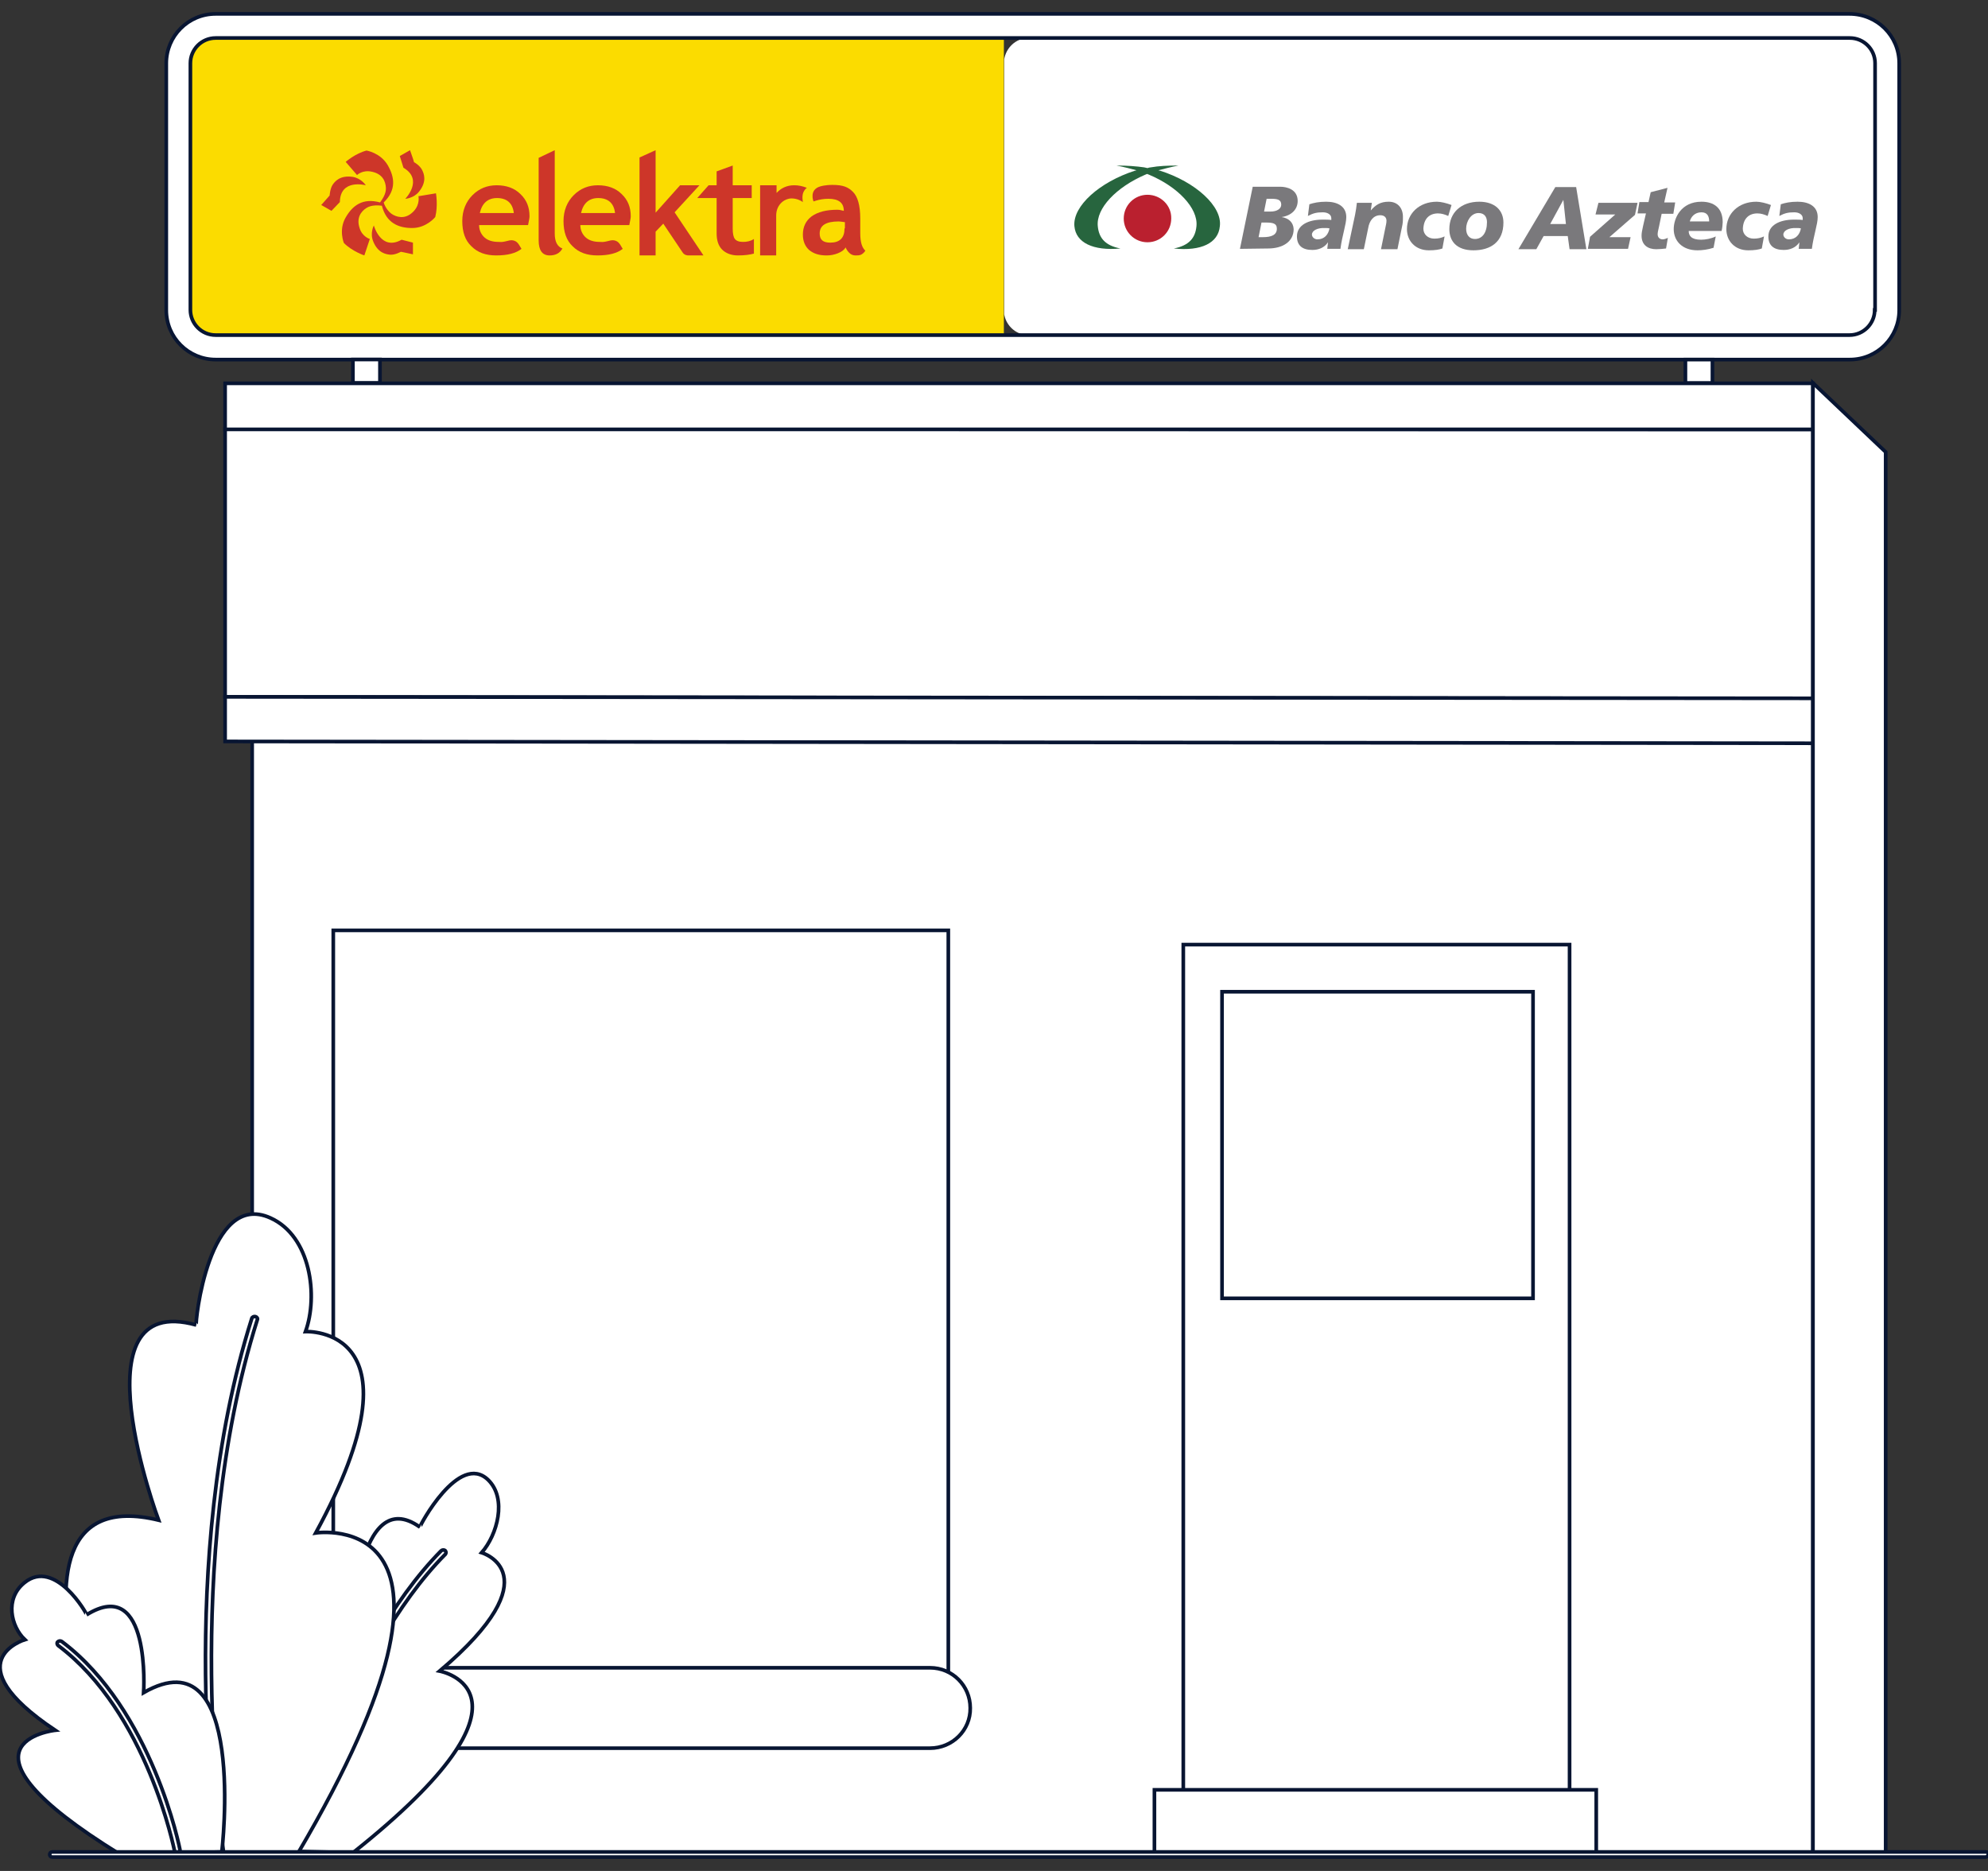 <?xml version="1.0" encoding="utf-8"?>
<!-- Generator: Adobe Illustrator 26.0.3, SVG Export Plug-In . SVG Version: 6.00 Build 0)  -->
<svg version="1.1" id="Layer_1" xmlns="http://www.w3.org/2000/svg" xmlns:xlink="http://www.w3.org/1999/xlink" x="0px" y="0px"
	 viewBox="0 0 544 512" style="enable-background:new 0 0 544 512;" xml:space="preserve">
<rect x="0" y="0" width="544" height="512" fill="#333333" stroke="none"/>
<style type="text/css">
	.st0{fill:#FFFFFF;}
	.st1{fill:#F26322;}
	.st2{fill:#DD6529;}
	.st3{fill:#F3F1F2;}
	.st4{fill:#081633;}
	.st5{fill:#C7D8D7;}
	.st6{fill:#90959B;}
	.st7{fill:#CEE1E0;}
	.st8{fill:#C39582;}
	.st9{fill:#614A3A;}
	.st10{fill:#036543;}
	.st11{fill:#B22B2E;}
	.st12{fill:#76777A;}
	.st13{fill:#FFDD00;}
	.st14{fill:#CD3629;}
	.st15{fill:#BA202F;}
	.st16{fill:#27653E;}
	.st17{fill:#7A797C;}
	.st18{fill:none;stroke:#EC008C;stroke-miterlimit:10;}
	.st19{clip-path:url(#SVGID_00000170965965208374362490000004597190634499210427_);fill:#FBDC00;}
	.st20{clip-path:url(#SVGID_00000170965965208374362490000004597190634499210427_);fill:#FFFFFF;}
	.st21{fill:#FFFFFF;stroke:#081532;stroke-miterlimit:10;}
	.st22{clip-path:url(#SVGID_00000101072761568596333600000011980188648131382174_);fill:#FBDC00;}
	.st23{clip-path:url(#SVGID_00000101072761568596333600000011980188648131382174_);fill:#FFFFFF;}
	.st24{clip-path:url(#SVGID_00000140714293458980703000000017713382167601662125_);fill:#FBDC00;}
	.st25{clip-path:url(#SVGID_00000140714293458980703000000017713382167601662125_);fill:#FFFFFF;}
</style>
<g>
	<path class="st21" d="M496.1,191.2l-434.5-0.5l0-73.3l434.5,0.1V191.2z"/>
	<path class="st21" d="M496.1,507.1L69,507V201.8h427.1V507.1z"/>
	<path class="st21" d="M259.5,254.6H91.2v214.6h168.3V254.6z"/>
	<path class="st21" d="M496.1,104.9H61.6v12.6h434.5V104.9z"/>
	<path class="st21" d="M496.1,203.4l-434.5-0.5v-12.2l434.5,0.4V203.4z"/>
	<path class="st21" d="M254.5,478.4H94.3c-6.1,0-11-4.9-11-11c0-6.1,4.9-11,11-11h160.2c6.1,0,11,4.9,11,11
		C265.6,473.5,260.6,478.4,254.5,478.4z"/>
	<path class="st21" d="M429.5,258.5H323.8v236.2h105.7V258.5z"/>
	<path class="st21" d="M419.5,271.4h-85.1v83.9h85.1V271.4z"/>
	<path class="st21" d="M436.7,489.8H315.9V507h120.9V489.8z"/>
	<path class="st21" d="M496.1,104.8l19.9,18.9v383.4h-19.9V104.8z"/>
	<path class="st21" d="M55.7,504.8c0,0-10.4-74.7,8.2-138.9L55.7,504.8z"/>
	<g>
		<path class="st21" d="M68.9,506.4c0,0-0.5-77.9,27.3-59.7c0,0,1.5-41,18.7-28.8c-0.2-0.1,10.7-20.7,18.7-12.9
			c5.2,5.1,2.5,15-1.8,19.9c0,0,19.9,5.8-11.5,32.4c0,0,31.5,5.8-23.7,49.7L68.9,506.4z"/>
		<path class="st21" d="M80.1,507c-0.1,0-0.1,0-0.2,0c-0.4-0.1-0.7-0.5-0.6-0.9c0.1-0.5,14.1-54.1,41.4-81.7
			c0.3-0.3,0.8-0.3,1.1-0.1c0.3,0.3,0.3,0.7,0.1,1c-27.1,27.3-40.9,80.5-41.1,81C80.7,506.7,80.4,507,80.1,507z"/>
		<path class="st21" d="M37.4,507.3c0,0-47.4-104.2,6-91.3c0,0-23.4-62.8,10.3-53.4c-0.4-0.1,3.3-37,20.3-29.3
			c11.1,5,13.1,21.4,9.6,31.1c0,0,33.7-1.7,2.8,55.1c0,0,51.3-7.8-4.9,87.7L37.4,507.3z"/>
		<path class="st21" d="M60.3,507.1c-0.4,0-0.7-0.3-0.8-0.6c-0.1-0.8-11.7-79.1,9.4-145.7c0.1-0.4,0.6-0.6,1-0.5
			c0.4,0.1,0.7,0.5,0.5,0.9c-20.9,66.3-9.4,144.3-9.3,145.1c0.1,0.4-0.2,0.7-0.7,0.8C60.3,507.1,60.3,507.1,60.3,507.1z"/>
		<path class="st21" d="M60.7,506.8c0,0,7.1-60-21.4-43.6c0,0,2.1-32.3-15.6-21.3c0.2-0.1-8.6-15.6-17-8.8c-5.5,4.4-3.7,12,0.1,15.6
			c0,0-19.8,6,8.3,24.8c0,0-31.9,3.4,17.8,34L60.7,506.8z"/>
		<path class="st21" d="M48.6,507.3c-0.4,0-0.7-0.2-0.8-0.6c-0.1-0.4-7.5-38.1-31.9-56.4c-0.3-0.3-0.4-0.7-0.1-1
			c0.3-0.3,0.8-0.3,1.1-0.1c24.8,18.6,32.4,56.9,32.4,57.3C49.3,506.9,49.1,507.2,48.6,507.3C48.7,507.3,48.6,507.3,48.6,507.3z"/>
	</g>
	<path class="st21" d="M543.3,508.2h-529c-0.4,0-0.7-0.3-0.7-0.7c0-0.4,0.3-0.7,0.7-0.7h529.1c0.4,0,0.7,0.3,0.7,0.7
		C544,507.9,543.7,508.2,543.3,508.2z"/>
	<g>
		<g>
			<defs>
				<path id="SVGID_00000160153863454232348940000007283121946078122148_" d="M506.1,91.8H59c-3.8,0-6.9-3.1-6.9-6.9V17.3
					c0-3.8,3.1-6.9,6.9-6.9h447.2c3.8,0,6.9,3.1,6.9,6.9v67.6C513,88.7,510,91.8,506.1,91.8z"/>
			</defs>
			<clipPath id="SVGID_00000065765129416806290340000001449699513858275485_">
				<use xlink:href="#SVGID_00000160153863454232348940000007283121946078122148_"  style="overflow:visible;"/>
			</clipPath>
			
				<rect x="48.5" y="10.4" style="clip-path:url(#SVGID_00000065765129416806290340000001449699513858275485_);fill:#FBDC00;" width="226.2" height="81.4"/>
			
				<rect x="274.7" y="10.4" transform="matrix(-1 -1.224647e-16 1.224647e-16 -1 787.792 102.148)" style="clip-path:url(#SVGID_00000065765129416806290340000001449699513858275485_);fill:#FFFFFF;" width="238.3" height="81.4"/>
		</g>
		<g>
			<g>
				<path class="st14" d="M151.8,63.9V41.1l-4.4,2.1v22.6c0,2.7,1,4.1,3,4.1c1.6,0,2.8-0.6,3.5-1.9
					C152.5,67.5,151.8,66.1,151.8,63.9"/>
				<path class="st14" d="M159,58.3c0.6-2.7,2.2-4.1,4.7-4.1c2.7,0,4.3,1.4,4.6,4.1H159z M163.6,50.7c-2.6,0-4.8,0.9-6.6,2.7
					c-1.8,1.8-2.8,4.2-2.8,7.1c0,3,0.8,5.3,2.5,6.9c1.7,1.7,3.9,2.5,6.8,2.5c3.1,0,5.4-0.6,6.9-1.8c0,0-0.3-0.5-0.6-1
					c-0.3-0.5-0.7-1-1.3-1.2c-1-0.4-2,0.1-2.7,0.2c-0.9,0.2-1.1,0.1-1.7,0.1c-1.6,0-2.9-0.4-3.8-1.2c-0.9-0.8-1.5-2-1.5-3.4h13.4
					c0.2-1.1,0.4-1.9,0.4-2.4c0-2.5-0.8-4.5-2.5-6.1C168.5,51.5,166.3,50.7,163.6,50.7"/>
				<path class="st14" d="M131.3,58.3c0.6-2.7,2.2-4.1,4.7-4.1c2.7,0,4.3,1.4,4.6,4.1H131.3z M135.9,50.7c-2.6,0-4.8,0.9-6.6,2.7
					c-1.8,1.8-2.8,4.2-2.8,7.1c0,3,0.8,5.3,2.5,6.9c1.7,1.7,3.9,2.5,6.8,2.5c3.1,0,5.4-0.6,6.9-1.8c0,0-0.3-0.5-0.6-1
					c-0.3-0.5-0.7-1-1.3-1.2c-1-0.4-2,0.1-2.7,0.2c-0.9,0.2-1.1,0.1-1.7,0.1c-1.6,0-2.9-0.4-3.8-1.2c-0.9-0.8-1.5-2-1.5-3.4h13.4
					c0.2-1.1,0.4-1.9,0.4-2.4c0-2.5-0.8-4.5-2.5-6.1C140.8,51.5,138.6,50.7,135.9,50.7"/>
				<path class="st14" d="M191.4,50.7h-5.3l-6.7,7.5V41.1l-4.4,2v26.8h4.4v-6.5l2.1-2.2c0,0,5.1,7.6,5.3,7.9
					c0.5,0.8,1.5,0.8,1.5,0.8h4.2l-7.9-11.8L191.4,50.7z"/>
				<path class="st14" d="M201.1,65.4c-0.4-0.5-0.6-1.5-0.6-2.8v-8.4h5.2v-3.5h-5.2v-5.4l-4.4,1.6v3.8h-2.2l-3.1,3.5h5.3v9.7
					c0,1.9,0.5,3.4,1.5,4.4c1,1,2.5,1.6,4.3,1.6c1.9,0,3.3-0.2,4.4-0.5v-4c-0.9,0.6-1.9,0.8-3,0.8C202.2,66.2,201.5,65.9,201.1,65.4
					"/>
				<path class="st14" d="M220,52.3c0.4-0.7,0.8-0.9,0.8-0.9c-1.3-0.5-2.3-0.7-3.5-0.7c-2,0-3.6,0.8-4.8,2.1v-2.1H208v19.2h4.4V59
					c0-1.3,0.4-2.4,1.2-3.3c0.8-0.9,2-1.4,3-1.4c1.4,0,2.6,0.6,3.1,1C219.7,55.3,219.3,53.4,220,52.3"/>
				<path class="st14" d="M231.1,62.5c0,2.6-1.3,3.9-3.9,3.9c-2,0-2.9-0.8-2.9-2.5c0-2.2,1.7-3.3,5.2-3.3c0.4,0,0.9,0.1,1.7,0.2
					V62.5z M235.4,63.8v-4c0-3.6-0.7-6-2-7.3c-1.3-1.3-2.7-1.9-5.6-1.9c-2.1,0-3.3,0.4-3.3,0.4c-3.2,0.9-1.9,4.1-1.9,4.1l0,0l0,0
					c0,0,0.1,0,0.1,0l0.6-0.2c1-0.3,2.1-0.5,3.4-0.5c2.8,0,4.2,1.1,4.2,3.3c-0.7-0.2-1.3-0.3-1.8-0.3c-3,0-5.3,0.6-7,1.8
					c-1.6,1.2-2.4,2.9-2.4,5c0,1.8,0.6,3.2,1.7,4.2c1.2,1,2.7,1.5,4.8,1.5c1.1,0,2.1-0.2,3.1-0.6c1-0.4,1.7-0.9,2.1-1.6
					c0.2,0.5,0.5,1,1,1.5c0.5,0.5,1.1,0.7,1.7,0.7c0.6,0,1,0,1.5-0.2c0.4-0.2,0.8-0.5,1.2-1.1C235.9,67.8,235.4,66.3,235.4,63.8"/>
				<path class="st14" d="M114.5,53.7c0,0,0.5,2.1-1.2,4c-1.9,2.1-4,2-5.7,1.1c-1.5-0.8-2.4-2.6-2.6-3.4c3.5-3.4,3-6.9,1.1-10.2
					c-2-3.4-5.8-4-5.8-4c-3.1,0.8-5.7,3.1-5.7,3.1l3.1,3.6c0,0,1.5-1.5,4.1-0.9c2.8,0.6,3.7,2.5,3.8,4.4c0.1,1.7-1.1,3.3-1.6,4
					c-4.7-1.3-7.5,0.8-9.4,4.1c-2,3.4-0.5,7-0.5,7c2.3,2.3,5.6,3.4,5.6,3.4l1.5-4.5c0,0-2.1-0.6-2.8-3c-0.9-2.7,0.3-4.5,1.9-5.5
					c1.4-0.9,3.4-0.7,4.2-0.6c1.2,4.7,4.5,6.1,8.3,6.1c3.9,0,6.3-3,6.3-3c0.8-3.1,0.2-6.5,0.2-6.5L114.5,53.7z"/>
				<path class="st14" d="M110.4,45.9c5.6,3.3,0.5,8.5,0.5,8.5s2.3-0.1,3.8-2c2.2-2.8,1.3-4.9,0.8-5.9c-0.6-1.2-2.1-2.1-2.2-2.1
					l-0.3-1l-0.8-2.3l-2.8,1.6L110.4,45.9L110.4,45.9z"/>
				<path class="st14" d="M100.1,50.7c0,0-1.2-1.9-3.6-2.3c-3.5-0.5-4.9,1.3-5.5,2.2c-0.7,1.1-0.8,2.9-0.8,2.9l-0.7,0.8l-1.6,1.8
					l2.8,1.6l2.3-2.4C93.1,48.8,100.1,50.7,100.1,50.7"/>
				<path class="st14" d="M109.9,65.6c-5.7,3.2-7.6-3.9-7.6-3.9s-1.1,2-0.2,4.3c1.3,3.3,3.6,3.6,4.7,3.7c1.3,0.1,2.9-0.8,2.9-0.8
					l1,0.2l2.3,0.5l0-3.2L109.9,65.6z"/>
			</g>
			<g>
				<g>
					<path id="path58-8_00000154423701138646313640000014140332013413915784_" class="st15" d="M314,53.3c-3.6,0-6.5,2.9-6.5,6.5
						c0,3.6,2.9,6.5,6.5,6.5c3.6,0,6.5-2.9,6.5-6.5C320.6,56.2,317.6,53.3,314,53.3"/>
					<path id="path60-0_00000025413558179857470980000015796538520129048989_" class="st16" d="M317.4,46.7c0,0-0.2,0-0.4-0.1
						c1.5-0.4,3.4-0.9,5.5-1.3c-2.9,0-5.4,0.1-7.6,0.5c-0.3,0-0.6,0.1-0.9,0.2c-0.3-0.1-0.6-0.1-0.9-0.2c-2.1-0.3-4.6-0.5-7.6-0.5
						c2.1,0.4,4,0.9,5.5,1.3c-0.3,0.1-0.4,0.1-0.4,0.1c-9.7,3.1-17.1,9.7-16.6,15.2c0.4,4.5,5.1,6.8,12.6,6.1
						c-4.2-0.8-5.9-2.9-6.2-6.1c-0.5-4.9,5.1-10.7,13-14.1c0,0,0.2-0.1,0.5-0.2c0.3,0.1,0.5,0.2,0.5,0.2c7.9,3.3,13.5,9.2,13,14.1
						c-0.3,3.2-2,5.3-6.2,6.1c7.5,0.8,12.2-1.5,12.6-6.1C334.5,56.5,327.2,49.8,317.4,46.7"/>
					<path id="path62-4_00000085236998417349985490000000135195048138367899_" class="st17" d="M350.7,59.4L350.7,59.4
						c2.7-0.4,4.4-2.1,4.4-4.4c0-3.2-3-3.9-4.8-3.9h-7.5l-3.5,17L347,68c3.9,0,7-1.8,7-5.3C353.9,60.8,352.6,59.7,350.7,59.4
						 M345.6,64.9h-1.2l0.8-4h1.1c2,0,3.1,0.2,3.1,1.7C349.4,64.3,347.9,64.9,345.6,64.9 M347.6,57.9h-1.7l0.7-3.5h1.2
						c1.7,0,2.8,0.2,2.8,1.6C350.6,57.1,349.5,57.9,347.6,57.9"/>
					<path id="path64-9_00000168087325211918181200000001348667856408927893_" class="st17" d="M362.9,55.2c-2,0-3.4,0.3-4.6,0.7
						l-0.4,3.2c1.5-0.8,2.5-1,4.1-1c1.4,0,2.3,0.7,2.3,1.6c0,0.2,0,0.3,0,0.5c-0.6-0.1-1.5-0.1-2.4-0.1c-3.9,0-7,1.5-7,4.6
						c0,2.5,1.5,3.7,4.2,3.7c1.7,0,3.3-0.6,4.3-2.1v0l0,0l-0.2,1.8h3.6c0.5-3.8,1.6-6.7,1.6-8.7C368.4,56.4,365.9,55.2,362.9,55.2
						 M360.5,65.5c-0.9,0-1.5-0.7-1.5-1.3c0-1.1,1.5-1.9,3.6-1.8c0.3,0,0.8,0,1.2,0.1C363.5,64.2,362.4,65.5,360.5,65.5"/>
					<path id="path66-4_00000084527351799752532710000008395044215891414431_" class="st17" d="M380,55.2c-2.3,0-3.6,0.9-4.9,2.4h0
						l0.3-2.1h-4.1c-0.1,1.1-0.3,2.2-0.5,3.3l-2,9.4h4.4l1.2-5.8c0.3-1.9,1.4-3.5,3.3-3.5c1.2,0,1.7,0.7,1.7,1.5
						c0,0.7-0.2,1.3-0.3,1.9l-1.2,5.9h4.5l1.2-5.9c0.3-1.3,0.3-1.8,0.3-2.7C384,57.1,382.6,55.2,380,55.2"/>
					<path id="path68-6_00000021103380622832726290000011327237818011847300_" class="st17" d="M393.5,58.4c1,0,1.9,0.3,2.8,0.7
						l0.9-3c-1.3-0.5-2.9-0.9-4-0.9c-4.9,0-8.2,3.3-8.2,7.5c0,3.2,2.3,5.8,6,5.8c1.7,0,2.9-0.2,3.7-0.5l0.6-3.3
						c-0.9,0.4-1.7,0.6-2.8,0.6c-1.8,0-3-1.2-3-2.7C389.6,59.8,391.2,58.4,393.5,58.4"/>
					<path id="path70-9_00000023254409135982162770000002697803900981544372_" class="st17" d="M404.8,55.2c-5,0-8.2,3-8.2,7.5
						c0,3.2,1.9,5.8,6.6,5.8c4.7,0,8.2-2.3,8.2-7.6C411.4,57.6,409.1,55.2,404.8,55.2 M403.6,65.4c-1.5,0-2.4-1.1-2.4-2.8
						c0-2,1.3-4.3,3.4-4.3c1.7,0,2.3,1.2,2.3,2.5C406.9,63.7,405.6,65.4,403.6,65.4"/>
					<path id="path72-8_00000043420177984151510190000012711320634830987171_" class="st17" d="M425.6,51.2l-10.1,17h4.9l2-3.6h6.6
						l0.5,3.6h4.6l-2.8-17H425.6z M424.2,61.3l3.6-6.6h0l0.7,6.6H424.2"/>
					<path id="path74-4_00000125579720241724312360000010803160924760261037_" class="st17" d="M436.6,58.7h5.4l-6.9,6.1l-0.6,3.3
						h11l0.7-3.2h-5.8l7-6.1l0.7-3.3h-10.7L436.6,58.7"/>
					<path id="path76-9_00000018205155342484801300000009012828794748180904_" class="st17" d="M454.7,58.5h3.2l0.5-3.1h-3l0.9-4
						l-4.6,1.2l-0.6,2.7h-2.5l-0.5,3.1h2.3l-0.8,3.5c-0.3,1.3-0.4,2-0.4,2.6c0,2.6,1.8,3.7,4,3.7c0.9,0,1.8-0.1,2.7-0.2l0.5-2.9
						c-0.5,0.2-1,0.4-1.4,0.4c-0.9,0-1.4-0.6-1.4-1.4c0-0.6,0.2-1.2,0.4-2.2L454.7,58.5"/>
					<path id="path78-7_00000068666399809163677380000016931182251539835297_" class="st17" d="M465.6,55.2c-5.6,0-7.6,4.5-7.6,7.5
						c0,3.2,2.3,5.8,6.5,5.8c1.3,0,2.9-0.2,4.4-0.7l0.6-3.1c-1.2,0.6-2.8,0.9-4,0.9c-2.7,0-3.4-1.1-3.4-2.4h9
						c0.2-0.8,0.3-1.9,0.3-2.4C471.4,56.8,468.9,55.2,465.6,55.2 M462.4,60.6c0.3-1.2,1.3-2.5,3.2-2.5c1.6,0,2.1,1.1,2.1,2.5H462.4"
						/>
					<path id="path80-9_00000106147190396142666490000001204437841819219898_" class="st17" d="M480.9,58.4c1,0,1.9,0.3,2.8,0.7
						l0.9-3c-1.3-0.5-2.9-0.9-4-0.9c-4.9,0-8.2,3.3-8.2,7.5c0,3.2,2.3,5.8,6,5.8c1.7,0,2.9-0.2,3.7-0.5l0.6-3.3
						c-0.9,0.4-1.7,0.6-2.8,0.6c-1.8,0-3-1.2-3-2.7C477,59.8,478.6,58.4,480.9,58.4"/>
					<path id="path82-6_00000020371897281768636680000003403378148177581953_" class="st17" d="M491.9,55.2c-2,0-3.4,0.3-4.6,0.7
						l-0.4,3.2c1.5-0.8,2.5-1,4.1-1c1.4,0,2.3,0.7,2.3,1.6c0,0.2,0,0.3,0,0.5c-0.6-0.1-1.5-0.1-2.4-0.1c-3.9,0-7,1.5-7,4.6
						c0,2.5,1.5,3.7,4.2,3.7c1.7,0,3.3-0.6,4.3-2.1v0l0,0l-0.2,1.8h3.6c0.5-3.8,1.6-6.7,1.6-8.7C497.4,56.4,494.9,55.2,491.9,55.2
						 M489.5,65.5c-0.9,0-1.5-0.7-1.5-1.3c0-1.1,1.5-1.9,3.6-1.8c0.3,0,0.8,0,1.2,0.1C492.5,64.2,491.4,65.5,489.5,65.5"/>
				</g>
			</g>
		</g>
		<path class="st21" d="M506.1,3.8H59c-7.5,0-13.5,6.1-13.5,13.5v67.6c0,7.5,6.1,13.5,13.5,13.5h447.2c7.5,0,13.5-6.1,13.5-13.5
			V17.3C519.7,9.8,513.6,3.8,506.1,3.8z M513,84.8c0,3.8-3.1,6.9-6.9,6.9H59c-3.8,0-6.9-3.1-6.9-6.9V17.3c0-3.8,3.1-6.9,6.9-6.9
			h447.2c3.8,0,6.9,3.1,6.9,6.9V84.8z"/>
		<rect x="461.2" y="98.4" class="st21" width="7.4" height="6.4"/>
		
			<rect x="96.5" y="98.4" transform="matrix(-1 -4.498769e-11 4.498769e-11 -1 200.472 203.17)" class="st21" width="7.4" height="6.4"/>
	</g>
</g>
</svg>
